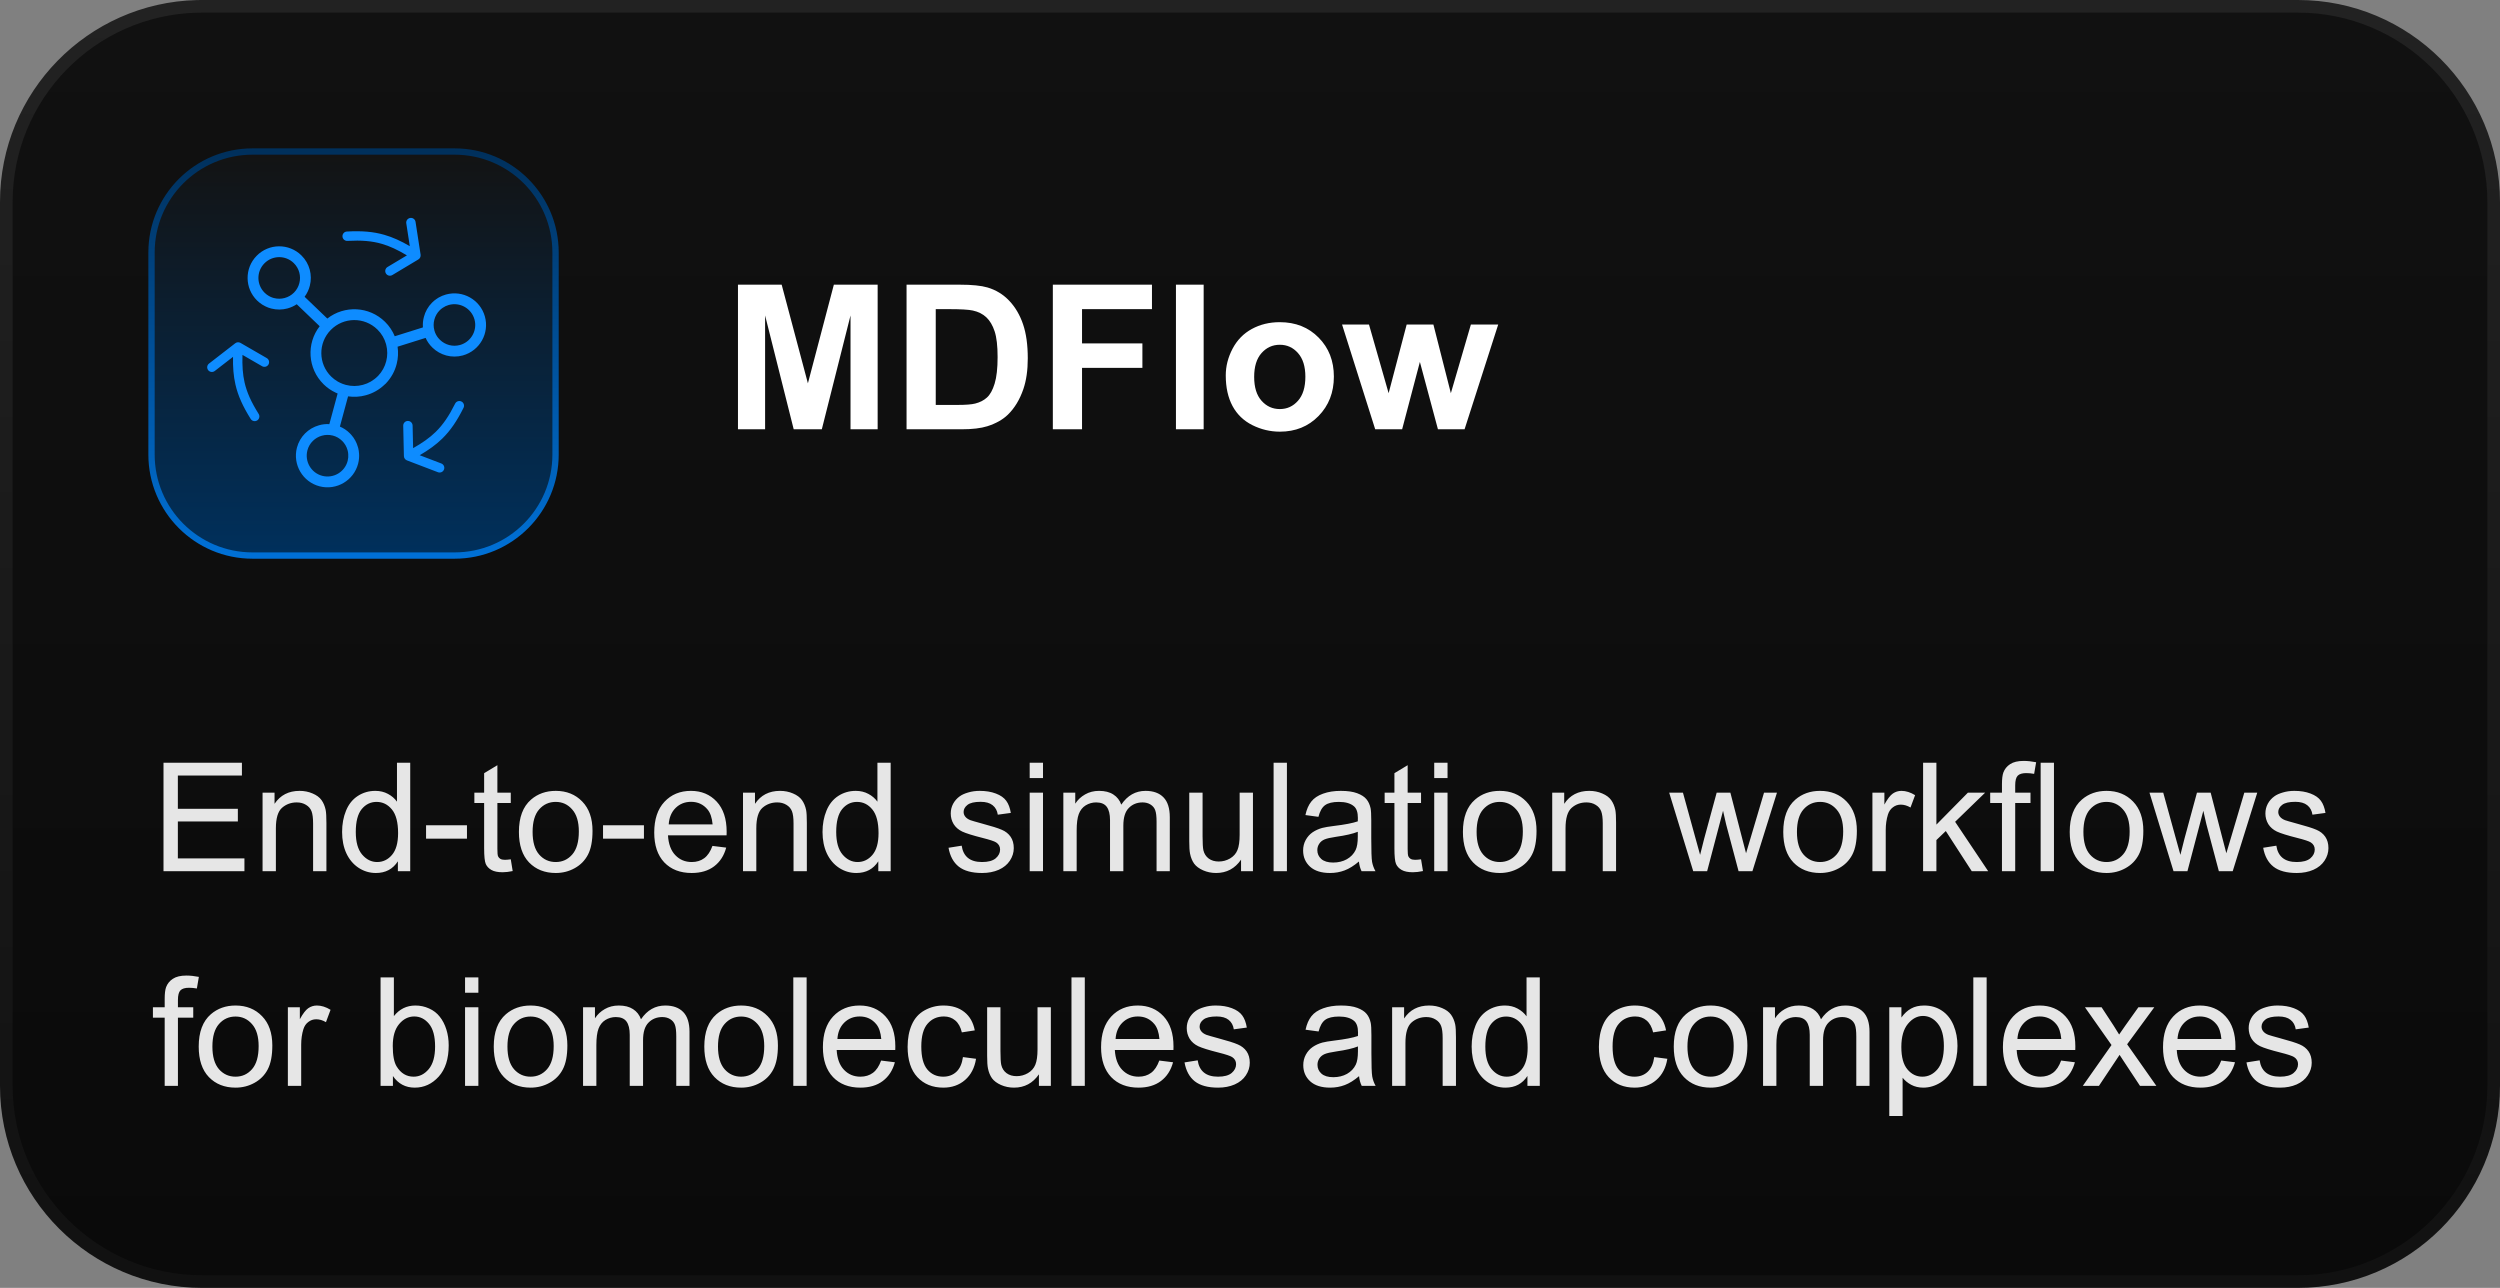 <?xml version="1.0" encoding="UTF-8"?> <svg xmlns="http://www.w3.org/2000/svg" width="198" height="102" viewBox="0 0 198 102" fill="none"><rect x="0" y="0" width="198" height="102" fill="#808080" stroke="none"/><path d="M16 0.5H182C190.56 0.5 197.5 7.44 197.5 16V86C197.5 94.56 190.56 101.5 182 101.5H16C7.44 101.5 0.5 94.56 0.5 86V16C0.5 7.573 7.224 0.717 15.6 0.505L16 0.5Z" fill="url(#paint0_linear_3172_15735)"></path><path d="M16 0.5H182C190.56 0.5 197.5 7.44 197.5 16V86C197.5 94.56 190.56 101.5 182 101.5H16C7.44 101.5 0.5 94.56 0.5 86V16C0.5 7.573 7.224 0.717 15.6 0.505L16 0.5Z" stroke="url(#paint1_linear_3172_15735)"></path><path d="M12 20C12 15.582 15.582 12 20 12H36C40.418 12 44 15.582 44 20V36C44 40.418 40.418 44 36 44H20C15.582 44 12 40.418 12 36V20Z" fill="url(#paint2_linear_3172_15735)"></path><path d="M12 20C12 15.582 15.582 12 20 12H36C40.418 12 44 15.582 44 20V36C44 40.418 40.418 44 36 44H20C15.582 44 12 40.418 12 36V20Z" stroke="url(#paint3_linear_3172_15735)" stroke-width="0.5" stroke-miterlimit="10"></path><path d="M20.327 20.259C21.299 19.27 22.882 19.256 23.871 20.227H23.87C24.529 20.872 24.752 21.795 24.54 22.625C24.463 22.937 24.323 23.236 24.125 23.505L25.924 25.23C27.275 24.17 29.234 24.25 30.494 25.488C30.836 25.824 31.091 26.214 31.264 26.631L33.496 25.93C33.474 25.646 33.5 25.366 33.573 25.099C33.684 24.675 33.903 24.284 34.215 23.973C34.323 23.861 34.443 23.763 34.571 23.677L34.745 23.565C34.924 23.462 35.118 23.383 35.32 23.326C36.653 22.958 38.031 23.736 38.403 25.065C38.776 26.397 37.992 27.777 36.661 28.149L36.66 28.15C35.774 28.395 34.861 28.129 34.247 27.529V27.528C34.023 27.313 33.839 27.054 33.708 26.762L31.489 27.458C31.554 27.908 31.533 28.368 31.42 28.811L31.421 28.811C31.277 29.392 30.981 29.937 30.538 30.393C30.524 30.407 30.506 30.419 30.49 30.432C30.054 30.86 29.531 31.155 28.969 31.304L28.97 31.305C28.511 31.431 28.034 31.459 27.567 31.392L26.92 33.785C27.216 33.911 27.481 34.09 27.701 34.312L27.815 34.431C28.069 34.715 28.252 35.055 28.352 35.423L28.384 35.544C28.41 35.661 28.425 35.778 28.433 35.892H28.435C28.459 36.166 28.434 36.443 28.366 36.714L28.365 36.718C28.017 38.058 26.652 38.861 25.314 38.517C23.976 38.172 23.17 36.802 23.515 35.462C23.745 34.57 24.43 33.917 25.255 33.685V33.684C25.521 33.606 25.801 33.574 26.084 33.591L26.74 31.166C26.68 31.141 26.621 31.116 26.564 31.088V31.087C26.225 30.928 25.909 30.709 25.632 30.438L25.631 30.436C24.362 29.19 24.253 27.209 25.318 25.837L23.502 24.096C23.275 24.246 23.029 24.358 22.771 24.427L22.773 24.428C22.349 24.545 21.906 24.544 21.485 24.436V24.436C21.326 24.398 21.179 24.34 21.041 24.273V24.274C20.854 24.188 20.679 24.075 20.518 23.941L20.36 23.8C19.372 22.828 19.358 21.245 20.327 20.259ZM26.352 34.496C26.058 34.421 25.764 34.429 25.495 34.507L25.49 34.508C24.947 34.66 24.496 35.089 24.344 35.675L24.345 35.676C24.118 36.559 24.649 37.46 25.528 37.687C26.408 37.913 27.306 37.385 27.535 36.502C27.581 36.317 27.595 36.138 27.58 35.968L27.579 35.957V35.956C27.572 35.85 27.557 35.754 27.53 35.665L27.527 35.655C27.453 35.377 27.306 35.124 27.102 34.924L27.097 34.919C26.9 34.72 26.648 34.571 26.357 34.496C26.356 34.496 26.354 34.496 26.352 34.496ZM36.048 31.965C36.14 31.782 36.364 31.708 36.547 31.8C36.73 31.892 36.805 32.114 36.713 32.298C36.191 33.341 35.677 34.103 35.018 34.746C34.518 35.233 33.944 35.643 33.241 36.053L34.95 36.706C35.142 36.779 35.238 36.994 35.165 37.185C35.092 37.377 34.877 37.473 34.685 37.4L32.228 36.462C32.088 36.408 31.993 36.274 31.989 36.123L31.935 33.718C31.93 33.513 32.093 33.343 32.298 33.338C32.503 33.333 32.673 33.497 32.678 33.702L32.719 35.494C33.46 35.073 34.023 34.678 34.499 34.214C35.081 33.647 35.55 32.961 36.048 31.965ZM18.633 27.185C18.752 27.093 18.916 27.082 19.046 27.157L21.129 28.361C21.306 28.464 21.366 28.692 21.264 28.869C21.161 29.047 20.933 29.107 20.756 29.004L19.204 28.107C19.178 28.959 19.222 29.645 19.371 30.293C19.553 31.085 19.895 31.842 20.487 32.786C20.596 32.96 20.542 33.19 20.368 33.299C20.195 33.407 19.965 33.354 19.856 33.181C19.237 32.193 18.854 31.357 18.648 30.459C18.491 29.779 18.439 29.076 18.455 28.263L17.008 29.383C16.846 29.508 16.613 29.479 16.487 29.316C16.362 29.154 16.391 28.922 16.553 28.796L18.633 27.185ZM29.894 26.1C28.861 25.086 27.208 25.103 26.197 26.132C25.187 27.161 25.202 28.813 26.23 29.824C26.389 29.979 26.563 30.111 26.746 30.217L26.933 30.314L26.938 30.316C27.072 30.382 27.212 30.433 27.356 30.473C27.361 30.474 27.367 30.474 27.372 30.476C27.381 30.478 27.389 30.482 27.398 30.485C27.839 30.602 28.301 30.6 28.743 30.479L28.747 30.477C29.179 30.364 29.584 30.133 29.923 29.79L29.944 29.771C30.268 29.431 30.484 29.03 30.589 28.605L30.59 28.602C30.698 28.179 30.697 27.734 30.589 27.311C30.587 27.305 30.584 27.3 30.582 27.294C30.578 27.28 30.576 27.265 30.573 27.251C30.455 26.828 30.229 26.429 29.894 26.1ZM37.578 25.297C37.333 24.422 36.426 23.91 35.549 24.152L35.548 24.151C35.367 24.202 35.204 24.28 35.065 24.378L35.054 24.386C34.972 24.44 34.896 24.502 34.826 24.574L34.821 24.579C34.619 24.781 34.474 25.036 34.401 25.314L34.4 25.32C34.327 25.588 34.323 25.88 34.405 26.174C34.406 26.176 34.406 26.179 34.406 26.182C34.468 26.4 34.57 26.594 34.701 26.758L34.843 26.913L34.847 26.916C35.249 27.31 35.849 27.484 36.431 27.324L36.591 27.27C37.37 26.965 37.807 26.115 37.578 25.297ZM23.27 20.839C22.618 20.199 21.578 20.209 20.939 20.859C20.302 21.508 20.31 22.548 20.962 23.189C21.063 23.288 21.172 23.371 21.286 23.436L21.402 23.497L21.409 23.5V23.501C21.503 23.547 21.594 23.581 21.689 23.604L21.695 23.605C21.976 23.678 22.268 23.678 22.545 23.602L22.549 23.6C22.821 23.528 23.076 23.384 23.291 23.167C23.501 22.952 23.641 22.692 23.709 22.419L23.71 22.416C23.851 21.87 23.702 21.263 23.27 20.84L23.27 20.839ZM32.487 17.262C32.69 17.23 32.88 17.369 32.911 17.571L33.312 20.172C33.334 20.321 33.265 20.469 33.136 20.547L31.073 21.784C30.897 21.89 30.669 21.832 30.564 21.656C30.458 21.48 30.516 21.252 30.691 21.146L32.228 20.225C31.496 19.789 30.874 19.494 30.235 19.311C29.455 19.086 28.626 19.018 27.514 19.078C27.309 19.089 27.134 18.931 27.123 18.727C27.112 18.522 27.269 18.347 27.474 18.336C28.638 18.273 29.555 18.343 30.44 18.598C31.111 18.791 31.751 19.086 32.455 19.494L32.177 17.686C32.145 17.483 32.285 17.293 32.487 17.262Z" fill="#0E8CFF"></path><path d="M58.447 34V22.547H61.908L63.986 30.359L66.041 22.547H69.51V34H67.361V24.984L65.088 34H62.861L60.596 24.984V34H58.447ZM71.799 22.547H76.025C76.978 22.547 77.705 22.62 78.205 22.766C78.877 22.963 79.453 23.315 79.932 23.82C80.411 24.326 80.775 24.945 81.025 25.68C81.275 26.409 81.4 27.31 81.4 28.383C81.4 29.326 81.283 30.138 81.049 30.82C80.762 31.654 80.353 32.328 79.822 32.844C79.421 33.234 78.88 33.539 78.197 33.758C77.687 33.919 77.005 34 76.15 34H71.799V22.547ZM74.111 24.484V32.07H75.838C76.484 32.07 76.95 32.034 77.236 31.961C77.611 31.867 77.921 31.708 78.166 31.484C78.416 31.26 78.619 30.893 78.775 30.383C78.932 29.867 79.01 29.167 79.01 28.281C79.01 27.396 78.932 26.716 78.775 26.242C78.619 25.768 78.4 25.398 78.119 25.133C77.838 24.867 77.481 24.688 77.049 24.594C76.726 24.521 76.093 24.484 75.15 24.484H74.111ZM83.385 34V22.547H91.236V24.484H85.697V27.195H90.478V29.133H85.697V34H83.385ZM93.135 34V22.547H95.33V34H93.135ZM97.08 29.734C97.08 29.005 97.26 28.299 97.619 27.617C97.978 26.935 98.486 26.414 99.143 26.055C99.804 25.695 100.541 25.516 101.354 25.516C102.609 25.516 103.637 25.924 104.439 26.742C105.242 27.555 105.643 28.583 105.643 29.828C105.643 31.083 105.236 32.125 104.424 32.953C103.617 33.776 102.598 34.188 101.369 34.188C100.609 34.188 99.882 34.016 99.189 33.672C98.502 33.328 97.978 32.825 97.619 32.164C97.26 31.497 97.08 30.688 97.08 29.734ZM99.33 29.852C99.33 30.674 99.525 31.305 99.916 31.742C100.307 32.18 100.788 32.398 101.361 32.398C101.934 32.398 102.413 32.18 102.799 31.742C103.189 31.305 103.385 30.669 103.385 29.836C103.385 29.023 103.189 28.398 102.799 27.961C102.413 27.523 101.934 27.305 101.361 27.305C100.788 27.305 100.307 27.523 99.916 27.961C99.525 28.398 99.33 29.029 99.33 29.852ZM108.916 34L106.291 25.703H108.424L109.979 31.141L111.408 25.703H113.525L114.908 31.141L116.494 25.703H118.658L115.994 34H113.885L112.455 28.664L111.049 34H108.916Z" fill="white"></path><path d="M12.949 69V60.41H19.16V61.424H14.086V64.055H18.838V65.062H14.086V67.986H19.359V69H12.949ZM20.795 69V62.777H21.744V63.662C22.201 62.978 22.861 62.637 23.725 62.637C24.1 62.637 24.443 62.705 24.756 62.842C25.072 62.975 25.309 63.15 25.465 63.369C25.621 63.588 25.73 63.848 25.793 64.148C25.832 64.344 25.852 64.686 25.852 65.174V69H24.797V65.215C24.797 64.785 24.756 64.465 24.674 64.254C24.592 64.039 24.445 63.869 24.234 63.744C24.027 63.615 23.783 63.551 23.502 63.551C23.053 63.551 22.664 63.693 22.336 63.978C22.012 64.264 21.85 64.805 21.85 65.602V69H20.795ZM31.512 69V68.215C31.117 68.832 30.537 69.141 29.771 69.141C29.275 69.141 28.818 69.004 28.4 68.731C27.986 68.457 27.664 68.076 27.434 67.588C27.207 67.096 27.094 66.531 27.094 65.894C27.094 65.273 27.197 64.711 27.404 64.207C27.611 63.699 27.922 63.31 28.336 63.041C28.75 62.772 29.213 62.637 29.725 62.637C30.1 62.637 30.434 62.717 30.727 62.877C31.02 63.033 31.258 63.238 31.441 63.492V60.41H32.49V69H31.512ZM28.178 65.894C28.178 66.691 28.346 67.287 28.682 67.682C29.018 68.076 29.414 68.273 29.871 68.273C30.332 68.273 30.723 68.086 31.043 67.711C31.367 67.332 31.529 66.756 31.529 65.982C31.529 65.131 31.365 64.506 31.037 64.107C30.709 63.709 30.305 63.51 29.824 63.51C29.355 63.51 28.963 63.701 28.646 64.084C28.334 64.467 28.178 65.07 28.178 65.894ZM33.744 66.422V65.361H36.984V66.422H33.744ZM40.453 68.057L40.605 68.988C40.309 69.051 40.043 69.082 39.809 69.082C39.426 69.082 39.129 69.022 38.918 68.9C38.707 68.779 38.559 68.621 38.473 68.426C38.387 68.227 38.344 67.811 38.344 67.178V63.598H37.57V62.777H38.344V61.236L39.393 60.603V62.777H40.453V63.598H39.393V67.236C39.393 67.537 39.41 67.731 39.445 67.816C39.484 67.902 39.545 67.971 39.627 68.022C39.713 68.072 39.834 68.098 39.99 68.098C40.107 68.098 40.262 68.084 40.453 68.057ZM41.098 65.889C41.098 64.736 41.418 63.883 42.059 63.328C42.594 62.867 43.246 62.637 44.016 62.637C44.871 62.637 45.57 62.918 46.113 63.48C46.656 64.039 46.928 64.812 46.928 65.801C46.928 66.602 46.807 67.232 46.565 67.693C46.326 68.15 45.977 68.506 45.516 68.76C45.059 69.014 44.559 69.141 44.016 69.141C43.145 69.141 42.44 68.861 41.9 68.303C41.365 67.744 41.098 66.939 41.098 65.889ZM42.182 65.889C42.182 66.686 42.355 67.283 42.703 67.682C43.051 68.076 43.488 68.273 44.016 68.273C44.539 68.273 44.975 68.074 45.322 67.676C45.67 67.277 45.844 66.67 45.844 65.853C45.844 65.084 45.668 64.502 45.316 64.107C44.969 63.709 44.535 63.51 44.016 63.51C43.488 63.51 43.051 63.707 42.703 64.102C42.355 64.496 42.182 65.092 42.182 65.889ZM47.76 66.422V65.361H51V66.422H47.76ZM56.426 66.996L57.516 67.131C57.344 67.768 57.025 68.262 56.56 68.613C56.096 68.965 55.502 69.141 54.779 69.141C53.869 69.141 53.147 68.861 52.611 68.303C52.08 67.74 51.815 66.953 51.815 65.941C51.815 64.894 52.084 64.082 52.623 63.504C53.162 62.926 53.861 62.637 54.721 62.637C55.553 62.637 56.232 62.92 56.76 63.486C57.287 64.053 57.551 64.85 57.551 65.877C57.551 65.939 57.549 66.033 57.545 66.158H52.904C52.943 66.842 53.137 67.365 53.484 67.728C53.832 68.092 54.266 68.273 54.785 68.273C55.172 68.273 55.502 68.172 55.775 67.969C56.049 67.766 56.266 67.441 56.426 66.996ZM52.963 65.291H56.438C56.391 64.768 56.258 64.375 56.039 64.113C55.703 63.707 55.268 63.504 54.732 63.504C54.248 63.504 53.84 63.666 53.508 63.99C53.18 64.314 52.998 64.748 52.963 65.291ZM58.846 69V62.777H59.795V63.662C60.252 62.978 60.912 62.637 61.775 62.637C62.15 62.637 62.494 62.705 62.807 62.842C63.123 62.975 63.359 63.15 63.516 63.369C63.672 63.588 63.781 63.848 63.844 64.148C63.883 64.344 63.902 64.686 63.902 65.174V69H62.848V65.215C62.848 64.785 62.807 64.465 62.725 64.254C62.643 64.039 62.496 63.869 62.285 63.744C62.078 63.615 61.834 63.551 61.553 63.551C61.103 63.551 60.715 63.693 60.387 63.978C60.062 64.264 59.9 64.805 59.9 65.602V69H58.846ZM69.562 69V68.215C69.168 68.832 68.588 69.141 67.822 69.141C67.326 69.141 66.869 69.004 66.451 68.731C66.037 68.457 65.715 68.076 65.484 67.588C65.258 67.096 65.144 66.531 65.144 65.894C65.144 65.273 65.248 64.711 65.455 64.207C65.662 63.699 65.973 63.31 66.387 63.041C66.801 62.772 67.264 62.637 67.775 62.637C68.15 62.637 68.484 62.717 68.777 62.877C69.07 63.033 69.309 63.238 69.492 63.492V60.41H70.541V69H69.562ZM66.228 65.894C66.228 66.691 66.397 67.287 66.732 67.682C67.068 68.076 67.465 68.273 67.922 68.273C68.383 68.273 68.773 68.086 69.094 67.711C69.418 67.332 69.58 66.756 69.58 65.982C69.58 65.131 69.416 64.506 69.088 64.107C68.76 63.709 68.356 63.51 67.875 63.51C67.406 63.51 67.014 63.701 66.697 64.084C66.385 64.467 66.228 65.07 66.228 65.894ZM75.123 67.143L76.166 66.978C76.225 67.397 76.387 67.717 76.652 67.939C76.922 68.162 77.297 68.273 77.777 68.273C78.262 68.273 78.621 68.176 78.856 67.981C79.09 67.781 79.207 67.549 79.207 67.283C79.207 67.045 79.103 66.857 78.897 66.721C78.752 66.627 78.393 66.508 77.818 66.363C77.045 66.168 76.508 66 76.207 65.859C75.91 65.715 75.684 65.518 75.527 65.268C75.375 65.014 75.299 64.734 75.299 64.43C75.299 64.152 75.361 63.897 75.486 63.662C75.615 63.424 75.789 63.227 76.008 63.07C76.172 62.949 76.394 62.848 76.676 62.766C76.961 62.68 77.266 62.637 77.59 62.637C78.078 62.637 78.506 62.707 78.873 62.848C79.244 62.988 79.518 63.18 79.693 63.422C79.869 63.66 79.99 63.98 80.057 64.383L79.025 64.523C78.978 64.203 78.842 63.953 78.615 63.773C78.393 63.594 78.076 63.504 77.666 63.504C77.182 63.504 76.836 63.584 76.629 63.744C76.422 63.904 76.318 64.092 76.318 64.307C76.318 64.443 76.361 64.566 76.447 64.676C76.533 64.789 76.668 64.883 76.852 64.957C76.957 64.996 77.268 65.086 77.783 65.227C78.529 65.426 79.049 65.59 79.342 65.719C79.639 65.844 79.871 66.027 80.039 66.269C80.207 66.512 80.291 66.812 80.291 67.172C80.291 67.523 80.188 67.856 79.981 68.168C79.777 68.477 79.482 68.717 79.096 68.889C78.709 69.057 78.272 69.141 77.783 69.141C76.975 69.141 76.357 68.973 75.932 68.637C75.51 68.301 75.24 67.803 75.123 67.143ZM81.551 61.623V60.41H82.606V61.623H81.551ZM81.551 69V62.777H82.606V69H81.551ZM84.217 69V62.777H85.16V63.65C85.356 63.346 85.615 63.102 85.939 62.918C86.264 62.73 86.633 62.637 87.047 62.637C87.508 62.637 87.885 62.732 88.178 62.924C88.475 63.115 88.684 63.383 88.805 63.727C89.297 63 89.938 62.637 90.727 62.637C91.344 62.637 91.818 62.809 92.15 63.152C92.482 63.492 92.648 64.018 92.648 64.728V69H91.6V65.08C91.6 64.658 91.564 64.356 91.494 64.172C91.428 63.984 91.305 63.834 91.125 63.721C90.945 63.607 90.734 63.551 90.492 63.551C90.055 63.551 89.691 63.697 89.402 63.99C89.113 64.279 88.969 64.744 88.969 65.385V69H87.914V64.957C87.914 64.488 87.828 64.137 87.656 63.902C87.484 63.668 87.203 63.551 86.812 63.551C86.516 63.551 86.24 63.629 85.986 63.785C85.736 63.941 85.555 64.17 85.441 64.471C85.328 64.772 85.272 65.205 85.272 65.772V69H84.217ZM98.291 69V68.086C97.807 68.789 97.148 69.141 96.316 69.141C95.949 69.141 95.606 69.07 95.285 68.93C94.969 68.789 94.732 68.613 94.576 68.402C94.424 68.188 94.316 67.926 94.254 67.617C94.211 67.41 94.189 67.082 94.189 66.633V62.777H95.244V66.228C95.244 66.779 95.266 67.15 95.309 67.342C95.375 67.619 95.516 67.838 95.731 67.998C95.945 68.154 96.211 68.232 96.527 68.232C96.844 68.232 97.141 68.152 97.418 67.992C97.695 67.828 97.891 67.607 98.004 67.33C98.121 67.049 98.18 66.643 98.18 66.111V62.777H99.234V69H98.291ZM100.869 69V60.41H101.924V69H100.869ZM107.625 68.232C107.234 68.564 106.857 68.799 106.494 68.936C106.135 69.072 105.748 69.141 105.334 69.141C104.65 69.141 104.125 68.975 103.758 68.643C103.391 68.307 103.207 67.879 103.207 67.359C103.207 67.055 103.275 66.777 103.412 66.527C103.553 66.273 103.734 66.07 103.957 65.918C104.184 65.766 104.438 65.65 104.719 65.572C104.926 65.518 105.238 65.465 105.656 65.414C106.508 65.312 107.135 65.191 107.537 65.051C107.541 64.906 107.543 64.814 107.543 64.775C107.543 64.346 107.443 64.043 107.244 63.867C106.975 63.629 106.574 63.51 106.043 63.51C105.547 63.51 105.18 63.598 104.941 63.773C104.707 63.945 104.533 64.252 104.42 64.693L103.389 64.553C103.482 64.111 103.637 63.756 103.852 63.486C104.066 63.213 104.377 63.004 104.783 62.859C105.189 62.711 105.66 62.637 106.195 62.637C106.727 62.637 107.158 62.699 107.49 62.824C107.822 62.949 108.066 63.107 108.223 63.299C108.379 63.486 108.488 63.725 108.551 64.014C108.586 64.193 108.604 64.518 108.604 64.986V66.393C108.604 67.373 108.625 67.994 108.668 68.256C108.715 68.514 108.805 68.762 108.938 69H107.836C107.727 68.781 107.656 68.525 107.625 68.232ZM107.537 65.877C107.154 66.033 106.58 66.166 105.814 66.275C105.381 66.338 105.074 66.408 104.895 66.486C104.715 66.564 104.576 66.68 104.479 66.832C104.381 66.981 104.332 67.147 104.332 67.33C104.332 67.611 104.438 67.846 104.648 68.033C104.863 68.221 105.176 68.314 105.586 68.314C105.992 68.314 106.354 68.227 106.67 68.051C106.986 67.871 107.219 67.627 107.367 67.318C107.48 67.08 107.537 66.728 107.537 66.264V65.877ZM112.547 68.057L112.699 68.988C112.402 69.051 112.137 69.082 111.902 69.082C111.52 69.082 111.223 69.022 111.012 68.9C110.801 68.779 110.652 68.621 110.566 68.426C110.48 68.227 110.438 67.811 110.438 67.178V63.598H109.664V62.777H110.438V61.236L111.486 60.603V62.777H112.547V63.598H111.486V67.236C111.486 67.537 111.504 67.731 111.539 67.816C111.578 67.902 111.639 67.971 111.721 68.022C111.807 68.072 111.928 68.098 112.084 68.098C112.201 68.098 112.355 68.084 112.547 68.057ZM113.59 61.623V60.41H114.645V61.623H113.59ZM113.59 69V62.777H114.645V69H113.59ZM115.863 65.889C115.863 64.736 116.184 63.883 116.824 63.328C117.359 62.867 118.012 62.637 118.781 62.637C119.637 62.637 120.336 62.918 120.879 63.48C121.422 64.039 121.693 64.812 121.693 65.801C121.693 66.602 121.572 67.232 121.33 67.693C121.092 68.15 120.742 68.506 120.281 68.76C119.824 69.014 119.324 69.141 118.781 69.141C117.91 69.141 117.205 68.861 116.666 68.303C116.131 67.744 115.863 66.939 115.863 65.889ZM116.947 65.889C116.947 66.686 117.121 67.283 117.469 67.682C117.816 68.076 118.254 68.273 118.781 68.273C119.305 68.273 119.74 68.074 120.088 67.676C120.436 67.277 120.609 66.67 120.609 65.853C120.609 65.084 120.434 64.502 120.082 64.107C119.734 63.709 119.301 63.51 118.781 63.51C118.254 63.51 117.816 63.707 117.469 64.102C117.121 64.496 116.947 65.092 116.947 65.889ZM122.936 69V62.777H123.885V63.662C124.342 62.978 125.002 62.637 125.865 62.637C126.24 62.637 126.584 62.705 126.896 62.842C127.213 62.975 127.449 63.15 127.605 63.369C127.762 63.588 127.871 63.848 127.934 64.148C127.973 64.344 127.992 64.686 127.992 65.174V69H126.938V65.215C126.938 64.785 126.896 64.465 126.814 64.254C126.732 64.039 126.586 63.869 126.375 63.744C126.168 63.615 125.924 63.551 125.643 63.551C125.193 63.551 124.805 63.693 124.477 63.978C124.152 64.264 123.99 64.805 123.99 65.602V69H122.936ZM134.104 69L132.199 62.777H133.289L134.279 66.369L134.648 67.705C134.664 67.639 134.771 67.211 134.971 66.422L135.961 62.777H137.045L137.977 66.387L138.287 67.576L138.645 66.375L139.711 62.777H140.736L138.791 69H137.695L136.705 65.273L136.465 64.213L135.205 69H134.104ZM141.234 65.889C141.234 64.736 141.555 63.883 142.195 63.328C142.73 62.867 143.383 62.637 144.152 62.637C145.008 62.637 145.707 62.918 146.25 63.48C146.793 64.039 147.064 64.812 147.064 65.801C147.064 66.602 146.943 67.232 146.701 67.693C146.463 68.15 146.113 68.506 145.652 68.76C145.195 69.014 144.695 69.141 144.152 69.141C143.281 69.141 142.576 68.861 142.037 68.303C141.502 67.744 141.234 66.939 141.234 65.889ZM142.318 65.889C142.318 66.686 142.492 67.283 142.84 67.682C143.188 68.076 143.625 68.273 144.152 68.273C144.676 68.273 145.111 68.074 145.459 67.676C145.807 67.277 145.98 66.67 145.98 65.853C145.98 65.084 145.805 64.502 145.453 64.107C145.105 63.709 144.672 63.51 144.152 63.51C143.625 63.51 143.188 63.707 142.84 64.102C142.492 64.496 142.318 65.092 142.318 65.889ZM148.295 69V62.777H149.244V63.721C149.486 63.279 149.709 62.988 149.912 62.848C150.119 62.707 150.346 62.637 150.592 62.637C150.947 62.637 151.309 62.75 151.676 62.977L151.312 63.955C151.055 63.803 150.797 63.727 150.539 63.727C150.309 63.727 150.102 63.797 149.918 63.938C149.734 64.074 149.604 64.266 149.525 64.512C149.408 64.887 149.35 65.297 149.35 65.742V69H148.295ZM152.309 69V60.41H153.363V65.309L155.859 62.777H157.225L154.846 65.086L157.465 69H156.164L154.107 65.818L153.363 66.533V69H152.309ZM158.555 69V63.598H157.623V62.777H158.555V62.115C158.555 61.697 158.592 61.387 158.666 61.184C158.768 60.91 158.945 60.69 159.199 60.522C159.457 60.35 159.816 60.264 160.277 60.264C160.574 60.264 160.902 60.299 161.262 60.369L161.104 61.289C160.885 61.25 160.678 61.23 160.482 61.23C160.162 61.23 159.936 61.299 159.803 61.435C159.67 61.572 159.604 61.828 159.604 62.203V62.777H160.816V63.598H159.604V69H158.555ZM161.619 69V60.41H162.674V69H161.619ZM163.922 65.889C163.922 64.736 164.242 63.883 164.883 63.328C165.418 62.867 166.07 62.637 166.84 62.637C167.695 62.637 168.395 62.918 168.938 63.48C169.48 64.039 169.752 64.812 169.752 65.801C169.752 66.602 169.631 67.232 169.389 67.693C169.15 68.15 168.801 68.506 168.34 68.76C167.883 69.014 167.383 69.141 166.84 69.141C165.969 69.141 165.264 68.861 164.725 68.303C164.189 67.744 163.922 66.939 163.922 65.889ZM165.006 65.889C165.006 66.686 165.18 67.283 165.527 67.682C165.875 68.076 166.312 68.273 166.84 68.273C167.363 68.273 167.799 68.074 168.146 67.676C168.494 67.277 168.668 66.67 168.668 65.853C168.668 65.084 168.492 64.502 168.141 64.107C167.793 63.709 167.359 63.51 166.84 63.51C166.312 63.51 165.875 63.707 165.527 64.102C165.18 64.496 165.006 65.092 165.006 65.889ZM172.143 69L170.238 62.777H171.328L172.318 66.369L172.688 67.705C172.703 67.639 172.811 67.211 173.01 66.422L174 62.777H175.084L176.016 66.387L176.326 67.576L176.684 66.375L177.75 62.777H178.775L176.83 69H175.734L174.744 65.273L174.504 64.213L173.244 69H172.143ZM179.244 67.143L180.287 66.978C180.346 67.397 180.508 67.717 180.773 67.939C181.043 68.162 181.418 68.273 181.898 68.273C182.383 68.273 182.742 68.176 182.977 67.981C183.211 67.781 183.328 67.549 183.328 67.283C183.328 67.045 183.225 66.857 183.018 66.721C182.873 66.627 182.514 66.508 181.939 66.363C181.166 66.168 180.629 66 180.328 65.859C180.031 65.715 179.805 65.518 179.648 65.268C179.496 65.014 179.42 64.734 179.42 64.43C179.42 64.152 179.482 63.897 179.607 63.662C179.736 63.424 179.91 63.227 180.129 63.07C180.293 62.949 180.516 62.848 180.797 62.766C181.082 62.68 181.387 62.637 181.711 62.637C182.199 62.637 182.627 62.707 182.994 62.848C183.365 62.988 183.639 63.18 183.814 63.422C183.99 63.66 184.111 63.98 184.178 64.383L183.146 64.523C183.1 64.203 182.963 63.953 182.736 63.773C182.514 63.594 182.197 63.504 181.787 63.504C181.303 63.504 180.957 63.584 180.75 63.744C180.543 63.904 180.439 64.092 180.439 64.307C180.439 64.443 180.482 64.566 180.568 64.676C180.654 64.789 180.789 64.883 180.973 64.957C181.078 64.996 181.389 65.086 181.904 65.227C182.65 65.426 183.17 65.59 183.463 65.719C183.76 65.844 183.992 66.027 184.16 66.269C184.328 66.512 184.412 66.812 184.412 67.172C184.412 67.523 184.309 67.856 184.102 68.168C183.898 68.477 183.604 68.717 183.217 68.889C182.83 69.057 182.393 69.141 181.904 69.141C181.096 69.141 180.479 68.973 180.053 68.637C179.631 68.301 179.361 67.803 179.244 67.143ZM13.043 86V80.598H12.111V79.777H13.043V79.115C13.043 78.697 13.08 78.387 13.154 78.184C13.256 77.91 13.434 77.689 13.688 77.522C13.945 77.35 14.305 77.264 14.766 77.264C15.062 77.264 15.391 77.299 15.75 77.369L15.592 78.289C15.373 78.25 15.166 78.231 14.971 78.231C14.65 78.231 14.424 78.299 14.291 78.436C14.158 78.572 14.092 78.828 14.092 79.203V79.777H15.305V80.598H14.092V86H13.043ZM15.738 82.889C15.738 81.736 16.059 80.883 16.699 80.328C17.234 79.867 17.887 79.637 18.656 79.637C19.512 79.637 20.211 79.918 20.754 80.481C21.297 81.039 21.568 81.812 21.568 82.801C21.568 83.602 21.447 84.232 21.205 84.693C20.967 85.15 20.617 85.506 20.156 85.76C19.699 86.014 19.199 86.141 18.656 86.141C17.785 86.141 17.08 85.861 16.541 85.303C16.006 84.744 15.738 83.939 15.738 82.889ZM16.822 82.889C16.822 83.686 16.996 84.283 17.344 84.682C17.691 85.076 18.129 85.273 18.656 85.273C19.18 85.273 19.615 85.074 19.963 84.676C20.311 84.277 20.484 83.67 20.484 82.853C20.484 82.084 20.309 81.502 19.957 81.107C19.609 80.709 19.176 80.51 18.656 80.51C18.129 80.51 17.691 80.707 17.344 81.102C16.996 81.496 16.822 82.092 16.822 82.889ZM22.799 86V79.777H23.748V80.721C23.99 80.279 24.213 79.988 24.416 79.848C24.623 79.707 24.85 79.637 25.096 79.637C25.451 79.637 25.812 79.75 26.18 79.977L25.816 80.955C25.559 80.803 25.301 80.727 25.043 80.727C24.812 80.727 24.605 80.797 24.422 80.938C24.238 81.074 24.107 81.266 24.029 81.512C23.912 81.887 23.854 82.297 23.854 82.742V86H22.799ZM31.119 86H30.141V77.41H31.195V80.475C31.641 79.916 32.209 79.637 32.9 79.637C33.283 79.637 33.645 79.715 33.984 79.871C34.328 80.023 34.609 80.24 34.828 80.522C35.051 80.799 35.225 81.135 35.35 81.529C35.475 81.924 35.537 82.346 35.537 82.795C35.537 83.861 35.273 84.686 34.746 85.268C34.219 85.85 33.586 86.141 32.848 86.141C32.113 86.141 31.537 85.834 31.119 85.221V86ZM31.107 82.842C31.107 83.588 31.209 84.127 31.412 84.459C31.744 85.002 32.193 85.273 32.76 85.273C33.221 85.273 33.619 85.074 33.955 84.676C34.291 84.273 34.459 83.676 34.459 82.883C34.459 82.07 34.297 81.471 33.973 81.084C33.652 80.697 33.264 80.504 32.807 80.504C32.346 80.504 31.947 80.705 31.611 81.107C31.275 81.506 31.107 82.084 31.107 82.842ZM36.832 78.623V77.41H37.887V78.623H36.832ZM36.832 86V79.777H37.887V86H36.832ZM39.105 82.889C39.105 81.736 39.426 80.883 40.066 80.328C40.602 79.867 41.254 79.637 42.023 79.637C42.879 79.637 43.578 79.918 44.121 80.481C44.664 81.039 44.935 81.812 44.935 82.801C44.935 83.602 44.815 84.232 44.572 84.693C44.334 85.15 43.984 85.506 43.523 85.76C43.066 86.014 42.566 86.141 42.023 86.141C41.152 86.141 40.447 85.861 39.908 85.303C39.373 84.744 39.105 83.939 39.105 82.889ZM40.19 82.889C40.19 83.686 40.363 84.283 40.711 84.682C41.059 85.076 41.496 85.273 42.023 85.273C42.547 85.273 42.982 85.074 43.33 84.676C43.678 84.277 43.852 83.67 43.852 82.853C43.852 82.084 43.676 81.502 43.324 81.107C42.977 80.709 42.543 80.51 42.023 80.51C41.496 80.51 41.059 80.707 40.711 81.102C40.363 81.496 40.19 82.092 40.19 82.889ZM46.178 86V79.777H47.121V80.65C47.316 80.346 47.576 80.102 47.9 79.918C48.225 79.731 48.594 79.637 49.008 79.637C49.469 79.637 49.846 79.732 50.139 79.924C50.435 80.115 50.645 80.383 50.766 80.727C51.258 80 51.898 79.637 52.688 79.637C53.305 79.637 53.779 79.809 54.111 80.152C54.443 80.492 54.609 81.018 54.609 81.728V86H53.56V82.08C53.56 81.658 53.525 81.356 53.455 81.172C53.389 80.984 53.266 80.834 53.086 80.721C52.906 80.607 52.695 80.551 52.453 80.551C52.016 80.551 51.652 80.697 51.363 80.99C51.074 81.279 50.93 81.744 50.93 82.385V86H49.875V81.957C49.875 81.488 49.789 81.137 49.617 80.902C49.445 80.668 49.164 80.551 48.773 80.551C48.477 80.551 48.201 80.629 47.947 80.785C47.697 80.941 47.516 81.17 47.402 81.471C47.289 81.772 47.232 82.205 47.232 82.772V86H46.178ZM55.781 82.889C55.781 81.736 56.102 80.883 56.742 80.328C57.277 79.867 57.93 79.637 58.699 79.637C59.555 79.637 60.254 79.918 60.797 80.481C61.34 81.039 61.611 81.812 61.611 82.801C61.611 83.602 61.49 84.232 61.248 84.693C61.01 85.15 60.66 85.506 60.199 85.76C59.742 86.014 59.242 86.141 58.699 86.141C57.828 86.141 57.123 85.861 56.584 85.303C56.049 84.744 55.781 83.939 55.781 82.889ZM56.865 82.889C56.865 83.686 57.039 84.283 57.387 84.682C57.734 85.076 58.172 85.273 58.699 85.273C59.223 85.273 59.658 85.074 60.006 84.676C60.353 84.277 60.527 83.67 60.527 82.853C60.527 82.084 60.352 81.502 60 81.107C59.652 80.709 59.219 80.51 58.699 80.51C58.172 80.51 57.734 80.707 57.387 81.102C57.039 81.496 56.865 82.092 56.865 82.889ZM62.83 86V77.41H63.885V86H62.83ZM69.785 83.996L70.875 84.131C70.703 84.768 70.385 85.262 69.92 85.613C69.455 85.965 68.861 86.141 68.139 86.141C67.228 86.141 66.506 85.861 65.971 85.303C65.439 84.74 65.174 83.953 65.174 82.941C65.174 81.894 65.443 81.082 65.982 80.504C66.522 79.926 67.221 79.637 68.08 79.637C68.912 79.637 69.592 79.92 70.119 80.486C70.647 81.053 70.91 81.85 70.91 82.877C70.91 82.939 70.908 83.033 70.904 83.158H66.264C66.303 83.842 66.496 84.365 66.844 84.728C67.191 85.092 67.625 85.273 68.144 85.273C68.531 85.273 68.861 85.172 69.135 84.969C69.408 84.766 69.625 84.441 69.785 83.996ZM66.322 82.291H69.797C69.75 81.768 69.617 81.375 69.398 81.113C69.062 80.707 68.627 80.504 68.092 80.504C67.607 80.504 67.199 80.666 66.867 80.99C66.539 81.314 66.357 81.748 66.322 82.291ZM76.266 83.721L77.303 83.856C77.189 84.57 76.898 85.131 76.43 85.537C75.965 85.939 75.393 86.141 74.713 86.141C73.861 86.141 73.176 85.863 72.656 85.309C72.141 84.75 71.883 83.951 71.883 82.912C71.883 82.24 71.994 81.652 72.217 81.148C72.439 80.644 72.777 80.268 73.231 80.018C73.688 79.764 74.184 79.637 74.719 79.637C75.394 79.637 75.947 79.809 76.377 80.152C76.807 80.492 77.082 80.977 77.203 81.606L76.178 81.764C76.08 81.346 75.906 81.031 75.656 80.82C75.41 80.609 75.111 80.504 74.76 80.504C74.228 80.504 73.797 80.695 73.465 81.078C73.133 81.457 72.967 82.059 72.967 82.883C72.967 83.719 73.127 84.326 73.447 84.705C73.768 85.084 74.186 85.273 74.701 85.273C75.115 85.273 75.461 85.147 75.738 84.893C76.016 84.639 76.191 84.248 76.266 83.721ZM82.283 86V85.086C81.799 85.789 81.141 86.141 80.309 86.141C79.941 86.141 79.598 86.07 79.277 85.93C78.961 85.789 78.725 85.613 78.568 85.402C78.416 85.188 78.309 84.926 78.246 84.617C78.203 84.41 78.182 84.082 78.182 83.633V79.777H79.236V83.228C79.236 83.779 79.258 84.15 79.301 84.342C79.367 84.619 79.508 84.838 79.723 84.998C79.938 85.154 80.203 85.232 80.519 85.232C80.836 85.232 81.133 85.152 81.41 84.992C81.688 84.828 81.883 84.607 81.996 84.33C82.113 84.049 82.172 83.643 82.172 83.111V79.777H83.227V86H82.283ZM84.861 86V77.41H85.916V86H84.861ZM91.816 83.996L92.906 84.131C92.734 84.768 92.416 85.262 91.951 85.613C91.486 85.965 90.893 86.141 90.17 86.141C89.26 86.141 88.537 85.861 88.002 85.303C87.471 84.74 87.205 83.953 87.205 82.941C87.205 81.894 87.475 81.082 88.014 80.504C88.553 79.926 89.252 79.637 90.111 79.637C90.943 79.637 91.623 79.92 92.15 80.486C92.678 81.053 92.941 81.85 92.941 82.877C92.941 82.939 92.939 83.033 92.936 83.158H88.295C88.334 83.842 88.527 84.365 88.875 84.728C89.223 85.092 89.656 85.273 90.176 85.273C90.562 85.273 90.893 85.172 91.166 84.969C91.439 84.766 91.656 84.441 91.816 83.996ZM88.353 82.291H91.828C91.781 81.768 91.648 81.375 91.43 81.113C91.094 80.707 90.658 80.504 90.123 80.504C89.639 80.504 89.231 80.666 88.898 80.99C88.57 81.314 88.389 81.748 88.353 82.291ZM93.814 84.143L94.857 83.978C94.916 84.397 95.078 84.717 95.344 84.939C95.613 85.162 95.988 85.273 96.469 85.273C96.953 85.273 97.312 85.176 97.547 84.981C97.781 84.781 97.898 84.549 97.898 84.283C97.898 84.045 97.795 83.857 97.588 83.721C97.443 83.627 97.084 83.508 96.51 83.363C95.736 83.168 95.199 83 94.898 82.859C94.602 82.715 94.375 82.518 94.219 82.268C94.066 82.014 93.99 81.734 93.99 81.43C93.99 81.152 94.053 80.897 94.178 80.662C94.307 80.424 94.481 80.227 94.699 80.07C94.863 79.949 95.086 79.848 95.367 79.766C95.652 79.68 95.957 79.637 96.281 79.637C96.769 79.637 97.197 79.707 97.564 79.848C97.936 79.988 98.209 80.18 98.385 80.422C98.561 80.66 98.682 80.981 98.748 81.383L97.717 81.523C97.67 81.203 97.533 80.953 97.307 80.773C97.084 80.594 96.768 80.504 96.357 80.504C95.873 80.504 95.527 80.584 95.32 80.744C95.113 80.904 95.01 81.092 95.01 81.307C95.01 81.443 95.053 81.566 95.139 81.676C95.225 81.789 95.359 81.883 95.543 81.957C95.648 81.996 95.959 82.086 96.475 82.227C97.221 82.426 97.74 82.59 98.033 82.719C98.33 82.844 98.562 83.027 98.731 83.269C98.898 83.512 98.982 83.812 98.982 84.172C98.982 84.523 98.879 84.856 98.672 85.168C98.469 85.477 98.174 85.717 97.787 85.889C97.4 86.057 96.963 86.141 96.475 86.141C95.666 86.141 95.049 85.973 94.623 85.637C94.201 85.301 93.932 84.803 93.814 84.143ZM107.637 85.232C107.246 85.564 106.869 85.799 106.506 85.936C106.146 86.072 105.76 86.141 105.346 86.141C104.662 86.141 104.137 85.975 103.77 85.643C103.402 85.307 103.219 84.879 103.219 84.359C103.219 84.055 103.287 83.777 103.424 83.527C103.564 83.273 103.746 83.07 103.969 82.918C104.195 82.766 104.449 82.65 104.73 82.572C104.938 82.518 105.25 82.465 105.668 82.414C106.52 82.312 107.146 82.191 107.549 82.051C107.553 81.906 107.555 81.814 107.555 81.775C107.555 81.346 107.455 81.043 107.256 80.867C106.986 80.629 106.586 80.51 106.055 80.51C105.559 80.51 105.191 80.598 104.953 80.773C104.719 80.945 104.545 81.252 104.432 81.693L103.4 81.553C103.494 81.111 103.648 80.756 103.863 80.486C104.078 80.213 104.389 80.004 104.795 79.859C105.201 79.711 105.672 79.637 106.207 79.637C106.738 79.637 107.17 79.699 107.502 79.824C107.834 79.949 108.078 80.107 108.234 80.299C108.391 80.486 108.5 80.725 108.562 81.014C108.598 81.193 108.615 81.518 108.615 81.986V83.393C108.615 84.373 108.637 84.994 108.68 85.256C108.727 85.514 108.816 85.762 108.949 86H107.848C107.738 85.781 107.668 85.525 107.637 85.232ZM107.549 82.877C107.166 83.033 106.592 83.166 105.826 83.275C105.393 83.338 105.086 83.408 104.906 83.486C104.727 83.564 104.588 83.68 104.49 83.832C104.393 83.981 104.344 84.147 104.344 84.33C104.344 84.611 104.449 84.846 104.66 85.033C104.875 85.221 105.188 85.314 105.598 85.314C106.004 85.314 106.365 85.227 106.682 85.051C106.998 84.871 107.23 84.627 107.379 84.318C107.492 84.08 107.549 83.728 107.549 83.264V82.877ZM110.256 86V79.777H111.205V80.662C111.662 79.978 112.322 79.637 113.186 79.637C113.561 79.637 113.904 79.705 114.217 79.842C114.533 79.975 114.77 80.15 114.926 80.369C115.082 80.588 115.191 80.848 115.254 81.148C115.293 81.344 115.312 81.686 115.312 82.174V86H114.258V82.215C114.258 81.785 114.217 81.465 114.135 81.254C114.053 81.039 113.906 80.869 113.695 80.744C113.488 80.615 113.244 80.551 112.963 80.551C112.514 80.551 112.125 80.693 111.797 80.978C111.473 81.264 111.311 81.805 111.311 82.602V86H110.256ZM120.973 86V85.215C120.578 85.832 119.998 86.141 119.232 86.141C118.736 86.141 118.279 86.004 117.861 85.731C117.447 85.457 117.125 85.076 116.895 84.588C116.668 84.096 116.555 83.531 116.555 82.894C116.555 82.273 116.658 81.711 116.865 81.207C117.072 80.699 117.383 80.311 117.797 80.041C118.211 79.772 118.674 79.637 119.186 79.637C119.561 79.637 119.895 79.717 120.188 79.877C120.48 80.033 120.719 80.238 120.902 80.492V77.41H121.951V86H120.973ZM117.639 82.894C117.639 83.691 117.807 84.287 118.143 84.682C118.479 85.076 118.875 85.273 119.332 85.273C119.793 85.273 120.184 85.086 120.504 84.711C120.828 84.332 120.99 83.756 120.99 82.982C120.99 82.131 120.826 81.506 120.498 81.107C120.17 80.709 119.766 80.51 119.285 80.51C118.816 80.51 118.424 80.701 118.107 81.084C117.795 81.467 117.639 82.07 117.639 82.894ZM131.016 83.721L132.053 83.856C131.939 84.57 131.648 85.131 131.18 85.537C130.715 85.939 130.143 86.141 129.463 86.141C128.611 86.141 127.926 85.863 127.406 85.309C126.891 84.75 126.633 83.951 126.633 82.912C126.633 82.24 126.744 81.652 126.967 81.148C127.189 80.644 127.527 80.268 127.98 80.018C128.438 79.764 128.934 79.637 129.469 79.637C130.145 79.637 130.697 79.809 131.127 80.152C131.557 80.492 131.832 80.977 131.953 81.606L130.928 81.764C130.83 81.346 130.656 81.031 130.406 80.82C130.16 80.609 129.861 80.504 129.51 80.504C128.979 80.504 128.547 80.695 128.215 81.078C127.883 81.457 127.717 82.059 127.717 82.883C127.717 83.719 127.877 84.326 128.197 84.705C128.518 85.084 128.936 85.273 129.451 85.273C129.865 85.273 130.211 85.147 130.488 84.893C130.766 84.639 130.941 84.248 131.016 83.721ZM132.562 82.889C132.562 81.736 132.883 80.883 133.523 80.328C134.059 79.867 134.711 79.637 135.48 79.637C136.336 79.637 137.035 79.918 137.578 80.481C138.121 81.039 138.393 81.812 138.393 82.801C138.393 83.602 138.271 84.232 138.029 84.693C137.791 85.15 137.441 85.506 136.98 85.76C136.523 86.014 136.023 86.141 135.48 86.141C134.609 86.141 133.904 85.861 133.365 85.303C132.83 84.744 132.562 83.939 132.562 82.889ZM133.646 82.889C133.646 83.686 133.82 84.283 134.168 84.682C134.516 85.076 134.953 85.273 135.48 85.273C136.004 85.273 136.439 85.074 136.787 84.676C137.135 84.277 137.309 83.67 137.309 82.853C137.309 82.084 137.133 81.502 136.781 81.107C136.434 80.709 136 80.51 135.48 80.51C134.953 80.51 134.516 80.707 134.168 81.102C133.82 81.496 133.646 82.092 133.646 82.889ZM139.635 86V79.777H140.578V80.65C140.773 80.346 141.033 80.102 141.357 79.918C141.682 79.731 142.051 79.637 142.465 79.637C142.926 79.637 143.303 79.732 143.596 79.924C143.893 80.115 144.102 80.383 144.223 80.727C144.715 80 145.355 79.637 146.145 79.637C146.762 79.637 147.236 79.809 147.568 80.152C147.9 80.492 148.066 81.018 148.066 81.728V86H147.018V82.08C147.018 81.658 146.982 81.356 146.912 81.172C146.846 80.984 146.723 80.834 146.543 80.721C146.363 80.607 146.152 80.551 145.91 80.551C145.473 80.551 145.109 80.697 144.82 80.99C144.531 81.279 144.387 81.744 144.387 82.385V86H143.332V81.957C143.332 81.488 143.246 81.137 143.074 80.902C142.902 80.668 142.621 80.551 142.23 80.551C141.934 80.551 141.658 80.629 141.404 80.785C141.154 80.941 140.973 81.17 140.859 81.471C140.746 81.772 140.689 82.205 140.689 82.772V86H139.635ZM149.631 88.385V79.777H150.592V80.586C150.818 80.269 151.074 80.033 151.359 79.877C151.645 79.717 151.99 79.637 152.396 79.637C152.928 79.637 153.396 79.773 153.803 80.047C154.209 80.32 154.516 80.707 154.723 81.207C154.93 81.703 155.033 82.248 155.033 82.842C155.033 83.478 154.918 84.053 154.688 84.564C154.461 85.072 154.129 85.463 153.691 85.736C153.258 86.006 152.801 86.141 152.32 86.141C151.969 86.141 151.652 86.066 151.371 85.918C151.094 85.769 150.865 85.582 150.686 85.356V88.385H149.631ZM150.586 82.924C150.586 83.725 150.748 84.316 151.072 84.699C151.396 85.082 151.789 85.273 152.25 85.273C152.719 85.273 153.119 85.076 153.451 84.682C153.787 84.283 153.955 83.668 153.955 82.836C153.955 82.043 153.791 81.449 153.463 81.055C153.139 80.66 152.75 80.463 152.297 80.463C151.848 80.463 151.449 80.674 151.102 81.096C150.758 81.514 150.586 82.123 150.586 82.924ZM156.287 86V77.41H157.342V86H156.287ZM163.242 83.996L164.332 84.131C164.16 84.768 163.842 85.262 163.377 85.613C162.912 85.965 162.318 86.141 161.596 86.141C160.686 86.141 159.963 85.861 159.428 85.303C158.896 84.74 158.631 83.953 158.631 82.941C158.631 81.894 158.9 81.082 159.439 80.504C159.979 79.926 160.678 79.637 161.537 79.637C162.369 79.637 163.049 79.92 163.576 80.486C164.104 81.053 164.367 81.85 164.367 82.877C164.367 82.939 164.365 83.033 164.361 83.158H159.721C159.76 83.842 159.953 84.365 160.301 84.728C160.648 85.092 161.082 85.273 161.602 85.273C161.988 85.273 162.318 85.172 162.592 84.969C162.865 84.766 163.082 84.441 163.242 83.996ZM159.779 82.291H163.254C163.207 81.768 163.074 81.375 162.855 81.113C162.52 80.707 162.084 80.504 161.549 80.504C161.064 80.504 160.656 80.666 160.324 80.99C159.996 81.314 159.814 81.748 159.779 82.291ZM164.959 86L167.232 82.766L165.129 79.777H166.447L167.402 81.236C167.582 81.514 167.727 81.746 167.836 81.934C168.008 81.676 168.166 81.447 168.311 81.248L169.359 79.777H170.619L168.469 82.707L170.783 86H169.488L168.211 84.066L167.871 83.545L166.236 86H164.959ZM175.922 83.996L177.012 84.131C176.84 84.768 176.521 85.262 176.057 85.613C175.592 85.965 174.998 86.141 174.275 86.141C173.365 86.141 172.643 85.861 172.107 85.303C171.576 84.74 171.311 83.953 171.311 82.941C171.311 81.894 171.58 81.082 172.119 80.504C172.658 79.926 173.357 79.637 174.217 79.637C175.049 79.637 175.729 79.92 176.256 80.486C176.783 81.053 177.047 81.85 177.047 82.877C177.047 82.939 177.045 83.033 177.041 83.158H172.4C172.439 83.842 172.633 84.365 172.98 84.728C173.328 85.092 173.762 85.273 174.281 85.273C174.668 85.273 174.998 85.172 175.271 84.969C175.545 84.766 175.762 84.441 175.922 83.996ZM172.459 82.291H175.934C175.887 81.768 175.754 81.375 175.535 81.113C175.199 80.707 174.764 80.504 174.229 80.504C173.744 80.504 173.336 80.666 173.004 80.99C172.676 81.314 172.494 81.748 172.459 82.291ZM177.92 84.143L178.963 83.978C179.021 84.397 179.184 84.717 179.449 84.939C179.719 85.162 180.094 85.273 180.574 85.273C181.059 85.273 181.418 85.176 181.652 84.981C181.887 84.781 182.004 84.549 182.004 84.283C182.004 84.045 181.9 83.857 181.693 83.721C181.549 83.627 181.189 83.508 180.615 83.363C179.842 83.168 179.305 83 179.004 82.859C178.707 82.715 178.48 82.518 178.324 82.268C178.172 82.014 178.096 81.734 178.096 81.43C178.096 81.152 178.158 80.897 178.283 80.662C178.412 80.424 178.586 80.227 178.805 80.07C178.969 79.949 179.191 79.848 179.473 79.766C179.758 79.68 180.062 79.637 180.387 79.637C180.875 79.637 181.303 79.707 181.67 79.848C182.041 79.988 182.314 80.18 182.49 80.422C182.666 80.66 182.787 80.981 182.854 81.383L181.822 81.523C181.775 81.203 181.639 80.953 181.412 80.773C181.189 80.594 180.873 80.504 180.463 80.504C179.979 80.504 179.633 80.584 179.426 80.744C179.219 80.904 179.115 81.092 179.115 81.307C179.115 81.443 179.158 81.566 179.244 81.676C179.33 81.789 179.465 81.883 179.648 81.957C179.754 81.996 180.064 82.086 180.58 82.227C181.326 82.426 181.846 82.59 182.139 82.719C182.436 82.844 182.668 83.027 182.836 83.269C183.004 83.512 183.088 83.812 183.088 84.172C183.088 84.523 182.984 84.856 182.777 85.168C182.574 85.477 182.279 85.717 181.893 85.889C181.506 86.057 181.068 86.141 180.58 86.141C179.771 86.141 179.154 85.973 178.729 85.637C178.307 85.301 178.037 84.803 177.92 84.143Z" fill="#E6E6E6"></path><defs><linearGradient id="paint0_linear_3172_15735" x1="99" y1="102" x2="99" y2="-6.64815e-07" gradientUnits="userSpaceOnUse"><stop stop-color="#0A0A0A"></stop><stop offset="1" stop-color="#111111"></stop></linearGradient><linearGradient id="paint1_linear_3172_15735" x1="99" y1="102" x2="99" y2="0" gradientUnits="userSpaceOnUse"><stop stop-color="#111111"></stop><stop offset="1" stop-color="#222222"></stop></linearGradient><linearGradient id="paint2_linear_3172_15735" x1="28" y1="12" x2="28" y2="44" gradientUnits="userSpaceOnUse"><stop stop-color="#131313"></stop><stop offset="1" stop-color="#00305C"></stop></linearGradient><linearGradient id="paint3_linear_3172_15735" x1="28" y1="12" x2="28" y2="44" gradientUnits="userSpaceOnUse"><stop stop-color="#00305C"></stop><stop offset="1" stop-color="#0070D6"></stop></linearGradient></defs></svg> 
